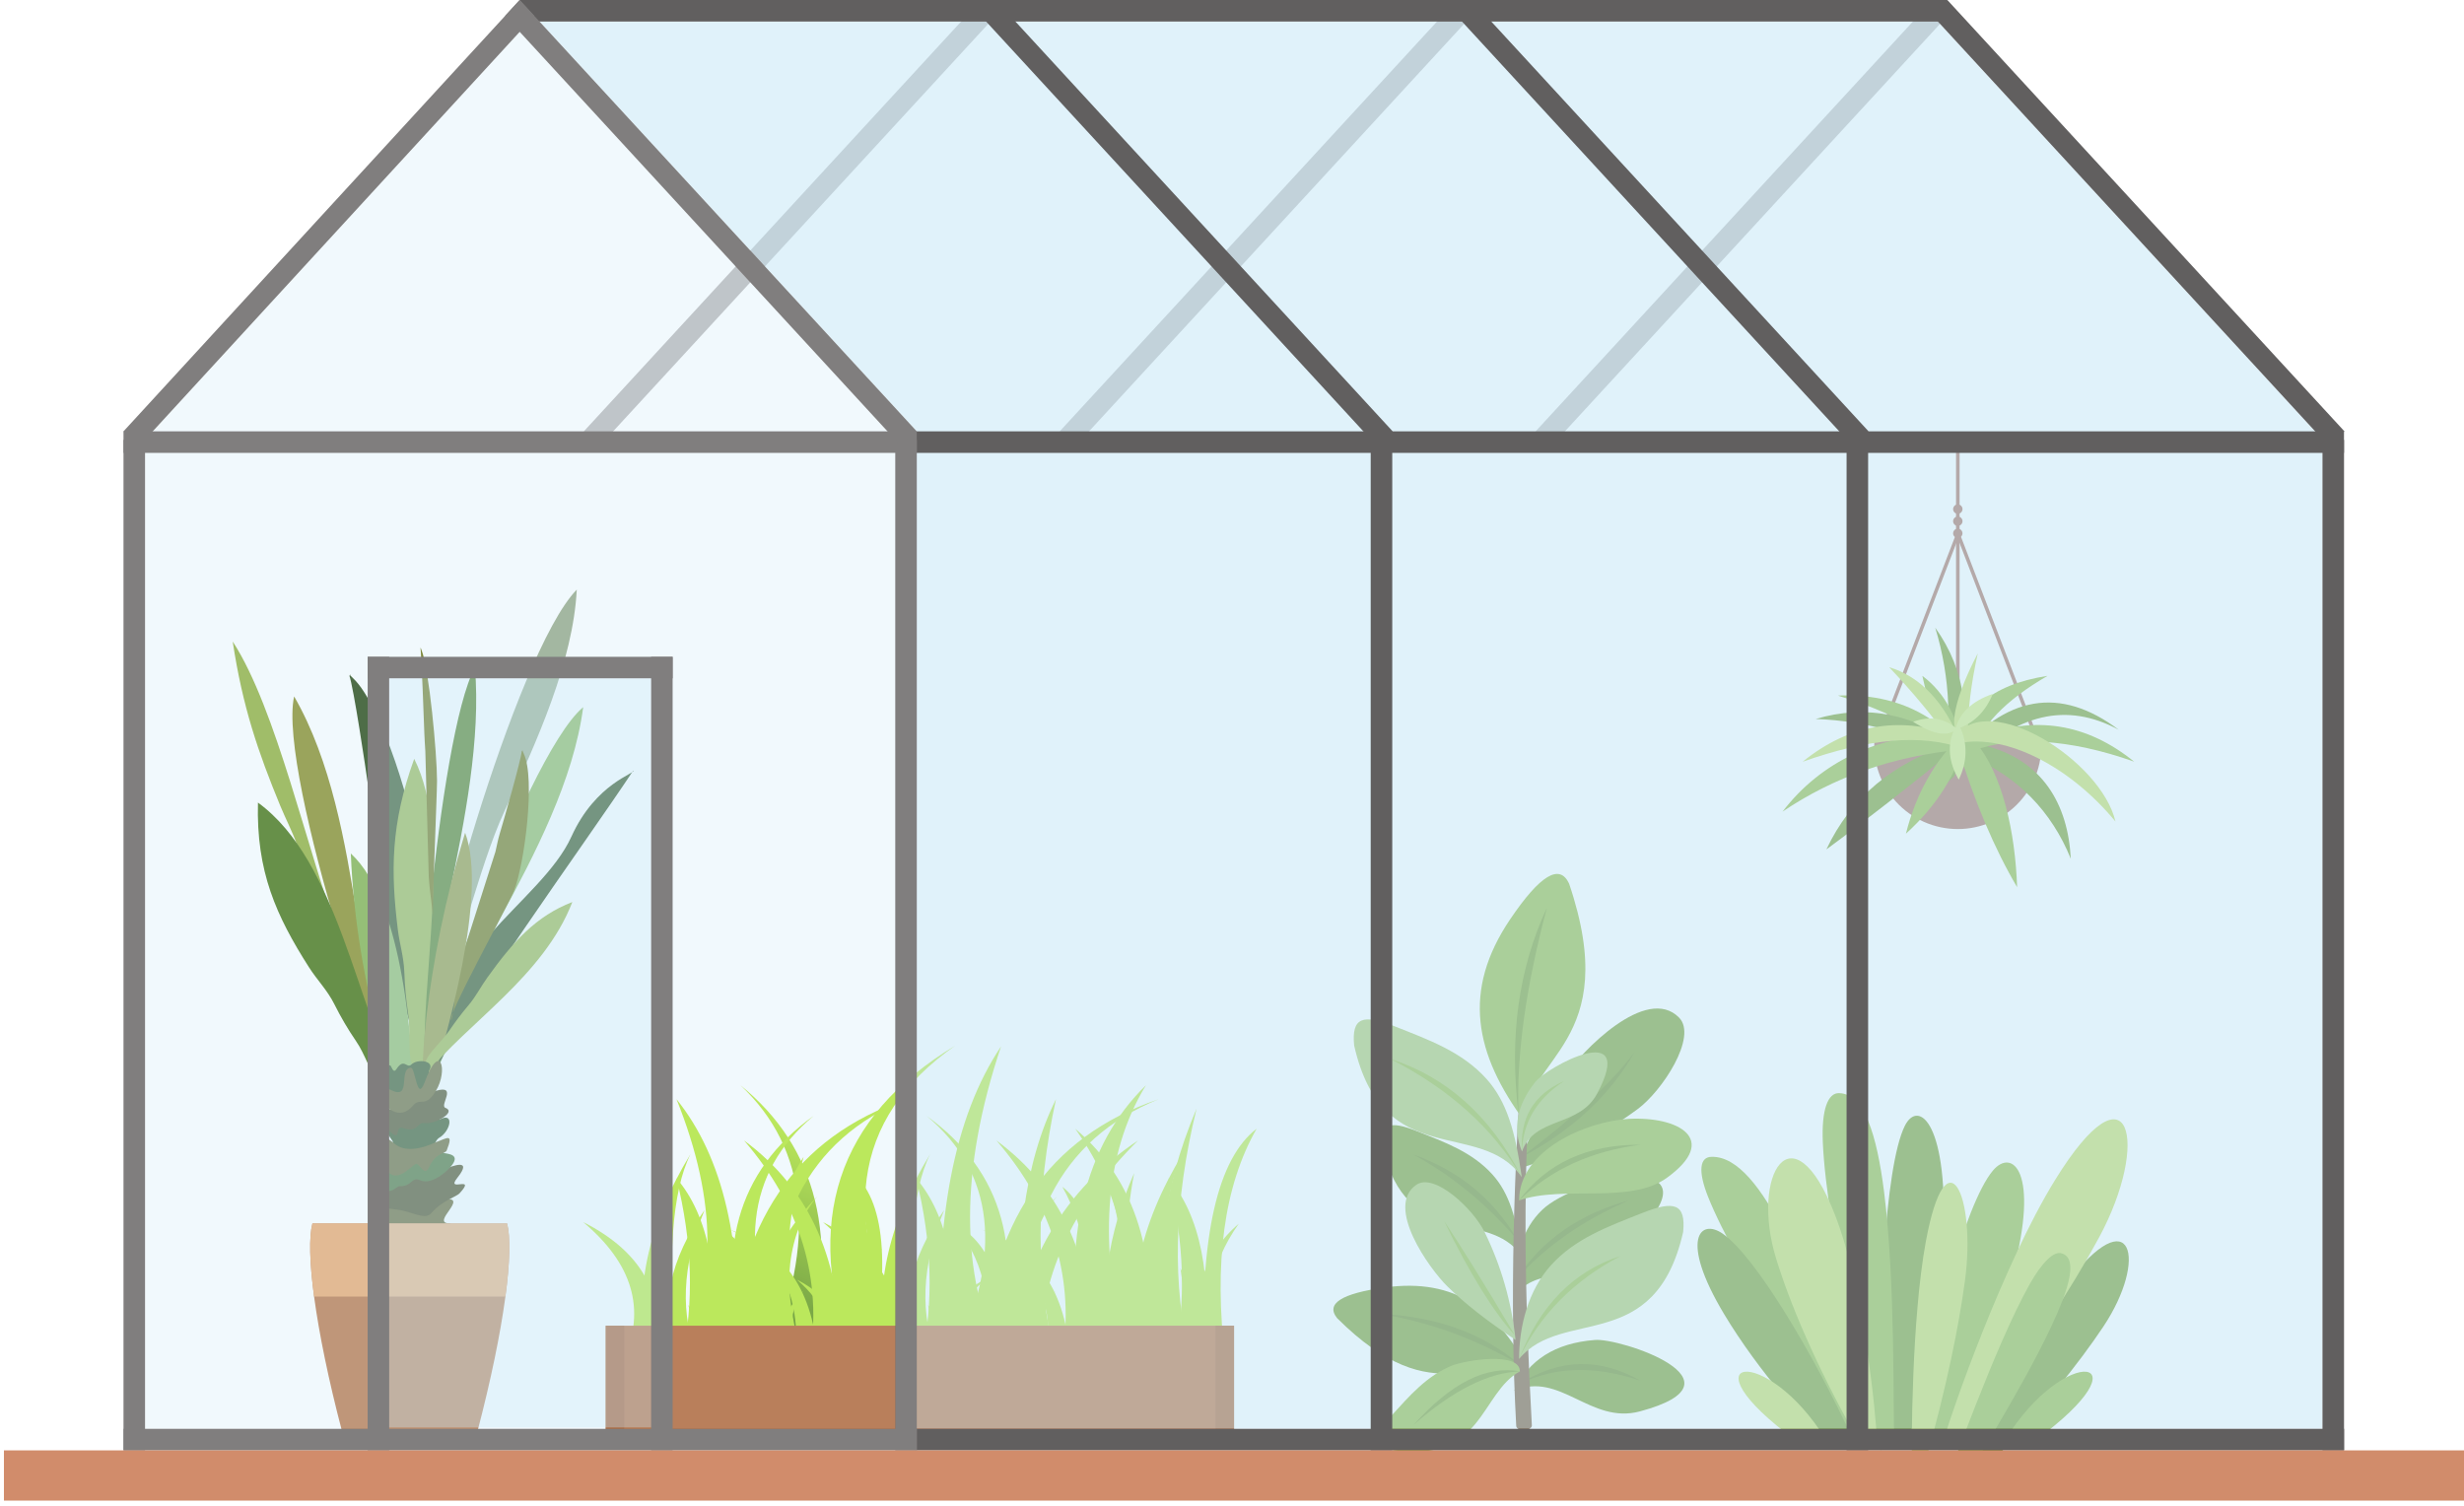 <?xml version="1.0" encoding="UTF-8"?> <svg xmlns="http://www.w3.org/2000/svg" width="432" height="264" viewBox="0 0 432 264" fill="none"> <path d="M272.034 78.158L269.233 75.624L338.854 0L341.418 2.792L272.034 78.158Z" fill="#BDBABA"></path> <path d="M188.597 78.158L185.796 75.624L255.417 0L257.981 2.792L188.597 78.158Z" fill="#BDBABA"></path> <path d="M105.163 78.158L102.363 75.624L171.984 0L174.548 2.792L105.163 78.158Z" fill="#BDBABA"></path> <path fill-rule="evenodd" clip-rule="evenodd" d="M342.941 129.339C342.947 129.418 342.982 129.491 343.04 129.545C343.098 129.598 343.174 129.628 343.252 129.628C343.331 129.628 343.407 129.598 343.464 129.545C343.522 129.491 343.558 129.418 343.564 129.339V77.932C343.567 77.889 343.561 77.846 343.547 77.805C343.533 77.765 343.511 77.727 343.481 77.696C343.452 77.664 343.417 77.639 343.377 77.622C343.338 77.605 343.295 77.596 343.252 77.596C343.209 77.596 343.167 77.605 343.127 77.622C343.088 77.639 343.052 77.664 343.023 77.696C342.994 77.727 342.972 77.765 342.957 77.805C342.943 77.846 342.938 77.889 342.941 77.932V129.339Z" fill="#9F604E"></path> <path fill-rule="evenodd" clip-rule="evenodd" d="M343.57 93.493C343.538 93.421 343.479 93.364 343.405 93.334C343.332 93.304 343.25 93.303 343.176 93.331C343.102 93.36 343.042 93.415 343.008 93.487C342.973 93.558 342.968 93.64 342.992 93.715L356.716 129.451C356.728 129.492 356.749 129.53 356.776 129.562C356.804 129.595 356.838 129.621 356.876 129.64C356.915 129.659 356.956 129.67 356.999 129.672C357.042 129.674 357.084 129.667 357.124 129.652C357.164 129.637 357.2 129.614 357.231 129.584C357.261 129.554 357.285 129.518 357.301 129.478C357.317 129.439 357.325 129.396 357.324 129.354C357.323 129.311 357.313 129.269 357.295 129.23L343.57 93.493Z" fill="#9F604E"></path> <path fill-rule="evenodd" clip-rule="evenodd" d="M343.571 93.715C343.595 93.64 343.59 93.558 343.556 93.487C343.521 93.415 343.461 93.36 343.387 93.331C343.313 93.303 343.231 93.304 343.158 93.334C343.084 93.364 343.025 93.421 342.993 93.493L329.27 129.23C329.256 129.268 329.249 129.309 329.25 129.349C329.251 129.39 329.26 129.43 329.277 129.467C329.293 129.504 329.317 129.537 329.346 129.565C329.376 129.593 329.41 129.615 329.448 129.629C329.486 129.643 329.527 129.65 329.567 129.649C329.608 129.648 329.648 129.639 329.685 129.622C329.722 129.606 329.755 129.582 329.783 129.553C329.811 129.523 329.832 129.489 329.847 129.451L343.571 93.715Z" fill="#9F604E"></path> <path fill-rule="evenodd" clip-rule="evenodd" d="M357.838 129.34H328.665C328.476 131.37 328.712 133.417 329.359 135.35C330.006 137.284 331.049 139.061 332.422 140.568C333.795 142.075 335.467 143.279 337.332 144.103C339.197 144.926 341.213 145.352 343.252 145.352C345.29 145.352 347.307 144.926 349.171 144.103C351.036 143.279 352.709 142.075 354.081 140.568C355.454 139.061 356.498 137.284 357.145 135.35C357.792 133.417 358.028 131.37 357.838 129.34Z" fill="#9F604E"></path> <path fill-rule="evenodd" clip-rule="evenodd" d="M346.052 136.749L346.753 134.808C341.073 125.807 332.898 121.521 322.226 121.951C333.957 125.577 341.899 130.509 346.052 136.749Z" fill="#89B22E"></path> <path fill-rule="evenodd" clip-rule="evenodd" d="M342.651 136.094C340.766 137.794 340.006 138.329 340.374 137.699C342.333 128.017 341.972 118.8 339.292 110.049C344.683 117.594 345.803 126.276 342.651 136.094Z" fill="#6B9118"></path> <path fill-rule="evenodd" clip-rule="evenodd" d="M344.063 131.321C345.059 133.656 345.32 134.547 344.843 133.995C336.318 129.006 327.483 126.36 318.337 126.057C327.221 123.404 335.796 125.159 344.063 131.321Z" fill="#6B9118"></path> <path fill-rule="evenodd" clip-rule="evenodd" d="M345.442 132.695C346.65 131.619 347.66 130.635 347.66 130.635C358.068 133.129 362.573 140.973 363.063 150.56C359.726 142.307 353.673 136.009 345.442 132.695Z" fill="#6B9118"></path> <path fill-rule="evenodd" clip-rule="evenodd" d="M344.683 134.239L342.619 132.888C351.577 121.868 361.193 120.22 371.467 127.945C362.337 123.008 353.409 125.106 344.683 134.239Z" fill="#6B9118"></path> <path fill-rule="evenodd" clip-rule="evenodd" d="M343.247 130.999C345.051 130.33 345.916 129.419 346.34 130.051C351.115 135.744 353.319 145.947 353.651 155.543C349.661 148.766 346.193 140.585 343.247 130.999Z" fill="#89B22E"></path> <path fill-rule="evenodd" clip-rule="evenodd" d="M345.635 132.403H343.247C343.694 124.7 348.94 120.064 358.985 118.494C351.616 122.747 347.166 127.383 345.635 132.403Z" fill="#89B22E"></path> <path fill-rule="evenodd" clip-rule="evenodd" d="M343.093 132.403H344.399C343.445 126.071 340.991 121.435 337.036 118.494C338.273 124.414 340.292 129.051 343.093 132.403Z" fill="#89B22E"></path> <path fill-rule="evenodd" clip-rule="evenodd" d="M343.829 130.325C341.92 129.419 341.237 129.219 341.781 129.726C339.024 125.778 335.503 121.527 331.217 116.975C336.696 118.624 340.9 123.074 343.829 130.325Z" fill="#BFD856"></path> <path fill-rule="evenodd" clip-rule="evenodd" d="M343.248 130.934L342.477 130.33C331.903 133.649 324.482 139.845 320.213 148.917C326.742 144.126 334.421 138.132 343.248 130.934Z" fill="#6B9118"></path> <path fill-rule="evenodd" clip-rule="evenodd" d="M341.728 128.76C344.312 130.31 344.36 131.656 343.519 131.458C331.849 132.604 321.516 136.219 312.518 142.303C319.203 133.561 329.489 128.6 341.728 128.76Z" fill="#89B22E"></path> <path fill-rule="evenodd" clip-rule="evenodd" d="M344.716 129.384L343.86 128.871C339.144 133.43 335.91 139.193 334.158 146.161C339.584 141.234 343.103 135.642 344.716 129.384Z" fill="#89B22E"></path> <path fill-rule="evenodd" clip-rule="evenodd" d="M345.021 129.831C339.555 129.106 344.864 118.176 346.756 114.543C345.638 119.607 344.912 124.661 345.021 129.831Z" fill="#BFD856"></path> <path fill-rule="evenodd" clip-rule="evenodd" d="M345.91 131.603C346.161 130.78 346.468 129.975 346.828 129.193C356.76 125.369 365.875 126.818 374.173 133.54C362.606 129.435 352.97 129.079 345.91 131.603Z" fill="#89B22E"></path> <path fill-rule="evenodd" clip-rule="evenodd" d="M343.412 130.311C343.876 129.454 342.504 129.562 342.901 129.026C348.778 120.994 368.403 133.347 370.894 144.038C363.044 134.503 351.77 128.581 343.412 130.311Z" fill="#BFD856"></path> <path fill-rule="evenodd" clip-rule="evenodd" d="M343.983 131.185C343.584 129.869 343.385 129.21 343.386 129.209C333.454 125.385 324.339 126.834 316.042 133.556C327.607 129.453 336.921 128.663 343.983 131.185Z" fill="#BFD856"></path> <path fill-rule="evenodd" clip-rule="evenodd" d="M343.665 127.526C342.93 127.491 342.746 127.616 342.746 127.616C341.277 130.676 341.701 133.7 343.415 136.692C344.961 133.493 344.957 130.341 343.665 127.526Z" fill="#D0E872"></path> <path fill-rule="evenodd" clip-rule="evenodd" d="M349.385 121.654C348.05 124.901 345.865 126.973 342.828 127.868C343.542 124.998 345.727 122.926 349.385 121.654Z" fill="#D0E872"></path> <path fill-rule="evenodd" clip-rule="evenodd" d="M335.417 126.556C338.976 128.818 341.53 129.228 343.079 127.787C340.885 125.88 338.331 125.47 335.417 126.556Z" fill="#D0E872"></path> <path fill-rule="evenodd" clip-rule="evenodd" d="M343.25 94.327C343.413 94.327 343.572 94.279 343.707 94.189C343.843 94.098 343.948 93.97 344.01 93.819C344.073 93.669 344.089 93.504 344.057 93.344C344.025 93.184 343.947 93.038 343.832 92.923C343.717 92.808 343.57 92.729 343.411 92.698C343.251 92.666 343.086 92.682 342.935 92.744C342.785 92.807 342.657 92.912 342.566 93.047C342.476 93.183 342.427 93.342 342.427 93.504C342.428 93.722 342.515 93.931 342.669 94.086C342.823 94.24 343.032 94.327 343.25 94.327Z" fill="#9F604E"></path> <path fill-rule="evenodd" clip-rule="evenodd" d="M343.25 92.204C343.413 92.204 343.573 92.156 343.709 92.066C343.845 91.975 343.951 91.847 344.014 91.696C344.076 91.545 344.093 91.379 344.061 91.219C344.029 91.059 343.951 90.912 343.835 90.796C343.72 90.681 343.573 90.602 343.412 90.57C343.252 90.539 343.086 90.555 342.936 90.618C342.785 90.68 342.656 90.786 342.566 90.922C342.475 91.058 342.427 91.218 342.427 91.381C342.428 91.599 342.515 91.808 342.669 91.963C342.823 92.117 343.032 92.204 343.25 92.204Z" fill="#9F604E"></path> <path fill-rule="evenodd" clip-rule="evenodd" d="M343.25 90.081C343.413 90.081 343.573 90.033 343.709 89.943C343.845 89.853 343.951 89.724 344.013 89.573C344.076 89.422 344.093 89.257 344.061 89.097C344.029 88.936 343.951 88.789 343.836 88.674C343.721 88.558 343.574 88.48 343.414 88.448C343.254 88.416 343.088 88.432 342.937 88.494C342.786 88.557 342.657 88.662 342.567 88.798C342.476 88.934 342.427 89.093 342.427 89.256C342.427 89.475 342.514 89.684 342.668 89.839C342.823 89.993 343.032 90.081 343.25 90.081Z" fill="#9F604E"></path> <path fill-rule="evenodd" clip-rule="evenodd" d="M134.516 238.338C143.294 217.475 141.728 201.452 129.816 190.27C143.33 201.205 147.244 217.228 141.555 238.338H134.516Z" fill="url(#paint0_linear_131_1652)"></path> <path fill-rule="evenodd" clip-rule="evenodd" d="M176.939 238.339H182.33C182.098 224.329 187.831 211.534 199.529 199.953C186.625 208.522 179.096 221.317 176.939 238.339Z" fill="url(#paint1_linear_131_1652)"></path> <path fill-rule="evenodd" clip-rule="evenodd" d="M172.138 238.339H179.89C178.043 215.024 185.794 199.817 203.142 192.715C183.702 199.327 173.367 214.535 172.138 238.339Z" fill="url(#paint2_linear_131_1652)"></path> <path fill-rule="evenodd" clip-rule="evenodd" d="M197.063 238.337H193.313C197.525 224.379 197.416 213.279 192.986 205.039C199.159 209.376 200.519 220.475 197.063 238.337Z" fill="url(#paint3_linear_131_1652)"></path> <path fill-rule="evenodd" clip-rule="evenodd" d="M189.423 238.338H197.633C192.454 218.355 193.547 202.333 200.913 190.27C190.095 200.829 186.266 216.852 189.423 238.338Z" fill="url(#paint4_linear_131_1652)"></path> <path fill-rule="evenodd" clip-rule="evenodd" d="M199.851 238.338H204.773C203.222 220.78 204.079 208.77 207.345 202.309C199.734 214.785 197.236 226.795 199.851 238.338Z" fill="url(#paint5_linear_131_1652)"></path> <path fill-rule="evenodd" clip-rule="evenodd" d="M179.162 238.338H185.142C181.543 224.455 181.543 209.245 185.142 192.709C179.592 203.843 177.599 219.053 179.162 238.338Z" fill="url(#paint6_linear_131_1652)"></path> <path fill-rule="evenodd" clip-rule="evenodd" d="M191.574 238.339H186.184C188.501 224.329 184.673 211.534 174.698 199.953C186.33 208.522 191.956 221.317 191.574 238.339Z" fill="url(#paint7_linear_131_1652)"></path> <path fill-rule="evenodd" clip-rule="evenodd" d="M187.605 238.34H183.739C184.659 226.708 180.791 219.12 172.138 215.578C181.837 218.877 186.993 226.464 187.605 238.34Z" fill="url(#paint8_linear_131_1652)"></path> <path fill-rule="evenodd" clip-rule="evenodd" d="M211.061 238.339H214.812C212.773 221.375 214.61 207.891 220.321 197.887C213.473 203.155 210.387 216.639 211.061 238.339Z" fill="url(#paint9_linear_131_1652)"></path> <path fill-rule="evenodd" clip-rule="evenodd" d="M205.805 238.337H211.195C212.554 223.644 210.444 213.059 204.866 206.58C207.664 217.791 207.977 228.377 205.805 238.337Z" fill="url(#paint10_linear_131_1652)"></path> <path fill-rule="evenodd" clip-rule="evenodd" d="M208.735 238.338H204.166C201.871 223.278 203.746 208.62 209.789 194.365C205.789 210.758 205.438 225.415 208.735 238.338Z" fill="url(#paint11_linear_131_1652)"></path> <path fill-rule="evenodd" clip-rule="evenodd" d="M201.012 238.339H195.622C199.54 223.576 197.169 210.092 188.509 197.887C199.161 206.918 203.329 220.402 201.012 238.339Z" fill="url(#paint12_linear_131_1652)"></path> <path fill-rule="evenodd" clip-rule="evenodd" d="M194.162 238.338H197.425C196.768 224.796 197.243 213.907 198.85 205.67C194.21 216.229 192.647 227.119 194.162 238.338Z" fill="url(#paint13_linear_131_1652)"></path> <path fill-rule="evenodd" clip-rule="evenodd" d="M201.164 238.337H202.419C202.168 233.133 202.351 228.949 202.97 225.785C201.203 229.717 200.577 234.066 201.164 238.337Z" fill="url(#paint14_linear_131_1652)"></path> <path fill-rule="evenodd" clip-rule="evenodd" d="M191.209 238.339H188.087C190.358 229.768 188.982 221.939 183.958 214.854C190.139 220.097 192.556 227.925 191.209 238.339Z" fill="url(#paint15_linear_131_1652)"></path> <path fill-rule="evenodd" clip-rule="evenodd" d="M207.247 238.338H208.861C209.269 230.942 208.637 225.613 206.966 222.35C207.804 227.994 207.897 233.324 207.247 238.338Z" fill="url(#paint16_linear_131_1652)"></path> <path fill-rule="evenodd" clip-rule="evenodd" d="M199.161 238.337H200.683C200.202 229.209 200.468 222.965 201.48 219.604C199.125 226.092 198.351 232.336 199.161 238.337Z" fill="url(#paint17_linear_131_1652)"></path> <path fill-rule="evenodd" clip-rule="evenodd" d="M193.177 238.338H190.37C191.896 225.647 190.523 215.558 186.251 208.072C191.374 212.015 193.682 222.104 193.177 238.338Z" fill="url(#paint18_linear_131_1652)"></path> <path fill-rule="evenodd" clip-rule="evenodd" d="M181.345 238.338H183.71C182.458 232.925 182.935 228.912 185.141 226.299C181.471 230.112 180.205 234.125 181.345 238.338Z" fill="url(#paint19_linear_131_1652)"></path> <path fill-rule="evenodd" clip-rule="evenodd" d="M209.827 238.337H212.997C210.697 229.657 212.09 221.73 217.179 214.555C210.916 219.865 208.466 227.793 209.827 238.337Z" fill="url(#paint20_linear_131_1652)"></path> <path fill-rule="evenodd" clip-rule="evenodd" d="M194.983 238.337H196.127C195.521 233.944 195.751 230.686 196.817 228.564C195.046 231.665 194.434 234.922 194.983 238.337Z" fill="url(#paint21_linear_131_1652)"></path> <path fill-rule="evenodd" clip-rule="evenodd" d="M186.612 238.337H184.537C186.046 236.108 185.133 234.072 181.797 232.23C185.902 233.593 187.507 235.629 186.612 238.337Z" fill="url(#paint22_linear_131_1652)"></path> <path fill-rule="evenodd" clip-rule="evenodd" d="M160.244 238.338C146.776 214.462 149.18 196.129 167.454 183.34C146.725 195.852 140.726 214.185 149.456 238.338H160.244Z" fill="url(#paint23_linear_131_1652)"></path> <path fill-rule="evenodd" clip-rule="evenodd" d="M167.148 238.339C175.926 219.807 174.36 205.574 162.448 195.641C175.964 205.354 179.877 219.587 174.187 238.339H167.148Z" fill="url(#paint24_linear_131_1652)"></path> <path fill-rule="evenodd" clip-rule="evenodd" d="M127.885 238.339H135.637C133.789 215.024 141.541 199.817 158.893 192.715C139.45 199.327 129.114 214.535 127.885 238.339Z" fill="url(#paint25_linear_131_1652)"></path> <path fill-rule="evenodd" clip-rule="evenodd" d="M152.821 238.337H149.07C153.281 224.379 153.172 213.279 148.743 205.039C154.911 209.376 156.27 220.475 152.821 238.337Z" fill="url(#paint26_linear_131_1652)"></path> <path fill-rule="evenodd" clip-rule="evenodd" d="M155.603 238.338H160.524C158.972 220.78 159.829 208.77 163.096 202.309C155.485 214.785 152.987 226.795 155.603 238.338Z" fill="url(#paint27_linear_131_1652)"></path> <path fill-rule="evenodd" clip-rule="evenodd" d="M175.507 238.338H164.961C163.763 214.036 167.278 195.744 175.507 183.463C168.267 205.095 168.267 223.387 175.507 238.338Z" fill="url(#paint28_linear_131_1652)"></path> <path fill-rule="evenodd" clip-rule="evenodd" d="M176.318 238.338H181.943C178.962 225.474 180.094 215.936 185.341 209.725C176.617 218.8 173.609 228.338 176.318 238.338Z" fill="url(#paint29_linear_131_1652)"></path> <path fill-rule="evenodd" clip-rule="evenodd" d="M134.916 238.338H140.886C137.287 227.536 137.287 215.701 140.886 202.834C135.343 211.498 133.352 223.333 134.916 238.338Z" fill="url(#paint30_linear_131_1652)"></path> <path fill-rule="evenodd" clip-rule="evenodd" d="M147.327 238.339H141.937C144.254 224.329 140.426 211.534 130.451 199.953C142.08 208.522 147.705 221.317 147.327 238.339Z" fill="url(#paint31_linear_131_1652)"></path> <path fill-rule="evenodd" clip-rule="evenodd" d="M143.353 238.34H139.496C140.416 226.708 136.549 219.12 127.895 215.578C137.588 218.877 142.741 226.464 143.353 238.34Z" fill="url(#paint32_linear_131_1652)"></path> <path fill-rule="evenodd" clip-rule="evenodd" d="M175.975 238.338H172.225C174.264 228.24 172.427 220.214 166.716 214.26C173.563 217.397 176.65 225.423 175.975 238.338Z" fill="url(#paint33_linear_131_1652)"></path> <path fill-rule="evenodd" clip-rule="evenodd" d="M161.556 238.337H166.946C168.305 223.644 166.196 213.059 160.617 206.58C163.415 217.791 163.728 228.377 161.556 238.337Z" fill="url(#paint34_linear_131_1652)"></path> <path fill-rule="evenodd" clip-rule="evenodd" d="M164.479 238.338H159.908C157.614 229.375 159.489 220.651 165.534 212.164C161.534 221.92 161.182 230.645 164.479 238.338Z" fill="url(#paint35_linear_131_1652)"></path> <path fill-rule="evenodd" clip-rule="evenodd" d="M156.763 238.338H151.373C155.291 229.549 152.92 221.523 144.26 214.26C154.912 219.636 159.08 227.662 156.763 238.338Z" fill="url(#paint36_linear_131_1652)"></path> <path fill-rule="evenodd" clip-rule="evenodd" d="M149.913 238.337H153.176C152.519 230.275 152.994 223.794 154.601 218.893C149.961 225.178 148.398 231.659 149.913 238.337Z" fill="url(#paint37_linear_131_1652)"></path> <path fill-rule="evenodd" clip-rule="evenodd" d="M156.913 238.337H158.168C157.917 235.24 158.1 232.75 158.719 230.865C156.934 233.281 156.332 235.772 156.913 238.337Z" fill="url(#paint38_linear_131_1652)"></path> <path fill-rule="evenodd" clip-rule="evenodd" d="M146.96 238.338H143.838C146.11 233.236 144.734 228.576 139.709 224.359C145.889 227.48 148.305 232.14 146.96 238.338Z" fill="url(#paint39_linear_131_1652)"></path> <path fill-rule="evenodd" clip-rule="evenodd" d="M162.996 238.338H164.61C165.018 233.93 164.386 230.757 162.713 228.82C163.551 232.176 163.645 235.349 162.996 238.338Z" fill="url(#paint40_linear_131_1652)"></path> <path fill-rule="evenodd" clip-rule="evenodd" d="M154.91 238.338H156.432C155.951 232.905 156.217 229.189 157.229 227.189C154.874 231.05 154.1 234.766 154.91 238.338Z" fill="url(#paint41_linear_131_1652)"></path> <path fill-rule="evenodd" clip-rule="evenodd" d="M171.187 238.338H173.552C172.3 232.925 172.777 228.912 174.983 226.299C171.316 230.112 170.051 234.125 171.187 238.338Z" fill="url(#paint42_linear_131_1652)"></path> <path fill-rule="evenodd" clip-rule="evenodd" d="M148.924 238.338H146.117C147.643 230.783 146.27 224.778 141.998 220.322C147.121 222.669 149.429 228.675 148.924 238.338Z" fill="url(#paint43_linear_131_1652)"></path> <path fill-rule="evenodd" clip-rule="evenodd" d="M137.095 238.338H139.461C138.208 232.925 138.685 228.912 140.891 226.299C137.215 230.112 135.949 234.125 137.095 238.338Z" fill="url(#paint44_linear_131_1652)"></path> <path fill-rule="evenodd" clip-rule="evenodd" d="M165.574 238.338H168.744C166.442 233.171 167.836 228.452 172.926 224.182C166.663 227.343 164.213 232.062 165.574 238.338Z" fill="url(#paint45_linear_131_1652)"></path> <path fill-rule="evenodd" clip-rule="evenodd" d="M148.718 238.338H149.862C149.25 235.723 149.48 233.784 150.553 232.521C148.781 234.365 148.17 236.304 148.718 238.338Z" fill="url(#paint46_linear_131_1652)"></path> <path fill-rule="evenodd" clip-rule="evenodd" d="M142.365 238.337H140.286C141.795 236.108 140.882 234.072 137.546 232.23C141.651 233.593 143.257 235.629 142.365 238.337Z" fill="url(#paint47_linear_131_1652)"></path> <path fill-rule="evenodd" clip-rule="evenodd" d="M177.814 238.339H175.961C176.974 235.033 176.061 232.409 173.225 230.469C176.62 231.494 178.15 234.117 177.814 238.339Z" fill="url(#paint48_linear_131_1652)"></path> <path fill-rule="evenodd" clip-rule="evenodd" d="M137.945 238.339C129.166 219.807 130.733 205.574 142.644 195.641C129.13 205.354 125.217 219.587 130.905 238.339H137.945Z" fill="url(#paint49_linear_131_1652)"></path> <path fill-rule="evenodd" clip-rule="evenodd" d="M113.588 238.338H118.51C116.957 220.78 117.814 208.77 121.081 202.309C113.469 214.785 110.971 226.795 113.588 238.338Z" fill="url(#paint50_linear_131_1652)"></path> <path fill-rule="evenodd" clip-rule="evenodd" d="M118.602 238.338H129.149C130.346 218.135 126.831 202.926 118.602 192.709C125.841 210.697 125.841 225.907 118.602 238.338Z" fill="url(#paint51_linear_131_1652)"></path> <path fill-rule="evenodd" clip-rule="evenodd" d="M134.306 238.338H139.931C136.95 225.474 138.082 215.936 143.328 209.725C134.599 218.8 131.591 228.338 134.306 238.338Z" fill="url(#paint52_linear_131_1652)"></path> <path fill-rule="evenodd" clip-rule="evenodd" d="M133.964 238.338H130.214C132.252 228.24 130.416 220.214 124.704 214.26C131.552 217.397 134.639 225.423 133.964 238.338Z" fill="url(#paint53_linear_131_1652)"></path> <path fill-rule="evenodd" clip-rule="evenodd" d="M119.54 238.337H124.93C126.29 223.644 124.18 213.059 118.602 206.58C121.399 217.791 121.712 228.377 119.54 238.337Z" fill="url(#paint54_linear_131_1652)"></path> <path fill-rule="evenodd" clip-rule="evenodd" d="M122.468 238.338H117.897C115.602 229.375 117.477 220.651 123.522 212.164C119.522 221.92 119.171 230.645 122.468 238.338Z" fill="url(#paint55_linear_131_1652)"></path> <path fill-rule="evenodd" clip-rule="evenodd" d="M114.748 238.338H109.358C113.276 229.549 110.905 221.523 102.245 214.26C112.897 219.636 117.064 227.662 114.748 238.338Z" fill="url(#paint56_linear_131_1652)"></path> <path fill-rule="evenodd" clip-rule="evenodd" d="M114.901 238.337H116.155C115.904 235.24 116.088 232.75 116.706 230.865C114.92 233.281 114.318 235.772 114.901 238.337Z" fill="url(#paint57_linear_131_1652)"></path> <path fill-rule="evenodd" clip-rule="evenodd" d="M120.979 238.338H122.595C123.002 233.93 122.37 230.757 120.698 228.82C121.535 232.176 121.629 235.349 120.979 238.338Z" fill="url(#paint58_linear_131_1652)"></path> <path fill-rule="evenodd" clip-rule="evenodd" d="M112.893 238.338H114.416C113.935 232.905 114.2 229.188 115.213 227.188C112.859 231.051 112.085 234.767 112.893 238.338Z" fill="url(#paint59_linear_131_1652)"></path> <path fill-rule="evenodd" clip-rule="evenodd" d="M129.175 238.338H131.541C130.288 232.925 130.765 228.912 132.972 226.299C129.301 230.112 128.036 234.125 129.175 238.338Z" fill="url(#paint60_linear_131_1652)"></path> <path fill-rule="evenodd" clip-rule="evenodd" d="M123.563 238.338H126.733C124.431 233.171 125.825 228.452 130.914 224.182C124.652 227.343 122.201 232.062 123.563 238.338Z" fill="url(#paint61_linear_131_1652)"></path> <path fill-rule="evenodd" clip-rule="evenodd" d="M108.714 238.338H109.858C109.246 235.723 109.476 233.784 110.549 232.521C108.777 234.365 108.166 236.304 108.714 238.338Z" fill="url(#paint62_linear_131_1652)"></path> <path fill-rule="evenodd" clip-rule="evenodd" d="M135.798 238.339H133.935C134.949 235.033 134.037 232.409 131.199 230.469C134.6 231.494 136.133 234.117 135.798 238.339Z" fill="url(#paint63_linear_131_1652)"></path> <path d="M216.36 232.428H106.204V251.946H216.36V232.428Z" fill="#B65F2A"></path> <path d="M109.442 232.428H106.204V251.946H109.442V232.428Z" fill="#A5521F"></path> <path d="M216.358 232.428H213.12V251.946H216.358V232.428Z" fill="#A5521F"></path> <path fill-rule="evenodd" clip-rule="evenodd" d="M101.123 103.371C100.493 115.86 94.195 129.899 88.451 142.21C83.766 152.264 80.04 169.931 77.162 172.882C73.371 176.019 90.218 114.589 101.123 103.371Z" fill="#99A886"></path> <path fill-rule="evenodd" clip-rule="evenodd" d="M102.248 123.979C100.56 136.809 93.749 149.831 87.587 161.198C82.553 170.482 77.67 187.921 74.876 190.277C71.257 192.588 91.642 132.925 102.248 123.979Z" fill="#86B34F"></path> <path fill-rule="evenodd" clip-rule="evenodd" d="M76.045 187.387C76.157 189.18 75.775 187.679 76.201 188.237C80.425 178.119 102.17 148.461 111.022 135.102C111.601 135.564 104.473 137.217 100.196 146.652C94.857 158.427 75.294 167.324 76.045 187.387Z" fill="#294710"></path> <path fill-rule="evenodd" clip-rule="evenodd" d="M60.636 168.053L57.621 162.558C56.622 160.291 55.736 157.154 54.724 154.82C53.839 152.774 52.888 150.337 52.082 148.116C51.149 145.545 50.137 143.69 49.143 141.289C45.272 131.902 42.532 123.959 40.798 112.471C48.521 124.334 53.837 149.251 59.549 164.284L60.636 168.053Z" fill="#95B03D"></path> <path fill-rule="evenodd" clip-rule="evenodd" d="M73.104 149.148C72.779 142.903 66.924 123.637 61.938 118.944C60.63 117.714 61.938 118.546 61.242 118.432C61.976 120.386 64.123 134.754 64.548 137.845C64.731 139.103 65.076 140.488 65.35 141.862L68.746 170.042C69.633 174.117 71.501 176.967 72.197 181.01C70.79 181.12 73.269 152.314 73.104 149.148Z" fill="#294710"></path> <path fill-rule="evenodd" clip-rule="evenodd" d="M51.567 122.098C58.041 133.301 60.566 147.781 62.597 160.549C64.25 170.98 71.003 187.785 70.217 191.357C68.748 195.402 48.596 135.656 51.567 122.098Z" fill="#8C8F2B"></path> <path fill-rule="evenodd" clip-rule="evenodd" d="M71.608 195.033L66.42 190.047C64.879 187.9 63.963 184.748 62.42 182.531C61.009 180.468 59.741 178.309 58.626 176.072C57.368 173.561 55.634 171.879 54.167 169.579C48.437 160.596 44.901 152.798 45.228 140.713C59.384 151.044 62.471 176.691 70.457 191.255L71.608 195.033Z" fill="#497513"></path> <path fill-rule="evenodd" clip-rule="evenodd" d="M72.855 196.017C70.03 195.099 62.444 173.59 61.507 149.635C70.86 158.26 72.355 183.618 72.855 196.017Z" fill="#86B34F"></path> <path fill-rule="evenodd" clip-rule="evenodd" d="M90.137 156.136C91.929 151.578 93.922 136.532 91.823 132.13C91.272 130.976 91.951 131.845 91.485 131.619C91.382 133.175 88.284 143.941 87.591 146.25C87.308 147.19 87.118 148.259 86.87 149.302L80.197 170.24C79.522 173.362 79.959 175.787 79.147 178.834C78.089 178.632 89.23 158.447 90.137 156.136Z" fill="#676A01"></path> <path fill-rule="evenodd" clip-rule="evenodd" d="M83.263 117.025C84.33 129.481 81.469 143.974 78.804 156.697C76.626 167.094 76.076 184.963 74.347 188.153C71.97 191.611 76.708 129.136 83.263 117.025Z" fill="#497513"></path> <path fill-rule="evenodd" clip-rule="evenodd" d="M74.164 192.056L72.012 185.881C71.59 183.413 71.946 180.157 71.546 177.616C71.188 175.234 70.968 172.832 70.886 170.424C70.787 167.686 70.073 165.605 69.753 163.013C68.504 152.879 68.468 144.476 72.622 133.045C79.555 146.77 73.479 172.066 74.554 188.144L74.164 192.056Z" fill="#95B03D"></path> <path fill-rule="evenodd" clip-rule="evenodd" d="M74.753 193.33C73.001 191.677 74.464 169.098 81.548 146.004C85.55 156.789 78.415 181.372 74.753 193.33Z" fill="#8C8F2B"></path> <path fill-rule="evenodd" clip-rule="evenodd" d="M76.622 136.894C76.607 131.996 75.226 117.292 73.909 113.991C73.564 113.126 73.909 113.679 73.726 113.642C73.909 115.125 74.323 126.271 74.402 128.672C74.435 129.649 74.516 130.71 74.574 131.772L75.171 153.696C75.366 156.836 75.849 158.93 75.99 162.06C75.599 162.26 76.628 139.385 76.622 136.894Z" fill="#676A01"></path> <path fill-rule="evenodd" clip-rule="evenodd" d="M72.538 190.345L75.019 185.289C76.105 183.636 77.734 182.236 78.856 180.568C79.875 179.069 80.973 177.625 82.145 176.241C83.431 174.722 84.268 173.029 85.434 171.402C89.998 165.038 93.996 160.606 100.343 158.15C95.291 171.216 81.921 179.301 74.489 188.626L72.538 190.345Z" fill="#95B03D"></path> <path fill-rule="evenodd" clip-rule="evenodd" d="M75.124 191.372C77.93 190.729 74.698 188.536 75.264 187.636C76.314 185.965 73.216 185.559 72.103 186.646C71.317 187.416 70.843 185.379 69.506 187.442C68.522 188.962 68.535 183.878 67.525 189.409C66.957 192.516 68.379 194.066 68.97 191.936C69.251 190.922 72.685 192.246 73.69 191.453C73.925 191.267 74.805 191.445 75.124 191.372Z" fill="#294710"></path> <path fill-rule="evenodd" clip-rule="evenodd" d="M78.085 210.234C82.21 209.91 75.56 214.362 78.704 214.478C80.254 214.535 77.81 217.933 76.548 218.107C70.768 218.904 66.858 218.003 66.555 216.68C66.252 215.358 66.858 214.401 65.757 213.374C63.369 209.956 66.858 211.916 67.4 211.657C67.865 211.435 73.931 211.106 75.218 210.775C75.718 210.647 77.839 210.254 78.085 210.234Z" fill="#5B571B"></path> <path fill-rule="evenodd" clip-rule="evenodd" d="M78.438 204.769C78.805 204.69 83.119 202.809 80.19 206.488C78.01 209.225 83.632 205.884 80.605 209.182C79.931 209.917 77.687 210.349 75.567 212.742C74.697 213.726 73.064 212.916 70.991 212.34C69.613 211.956 67.808 211.972 66.745 211.605C63.551 210.503 65.474 206.095 66.884 207.529C68.824 209.495 69.922 207.294 70.758 207.294C71.34 207.294 69.404 208.508 72.521 206.099C76.401 203.1 77.296 206.172 77.768 204.782C77.81 204.648 78.405 204.769 78.438 204.769Z" fill="#413D0E"></path> <path fill-rule="evenodd" clip-rule="evenodd" d="M77.739 202.121C78.345 202.335 81.259 202.269 78.684 204.914C77.423 206.2 75.292 207.629 73.715 206.945C72.008 206.211 72.372 208.047 70.073 207.967C69.384 207.945 67.698 210.47 66.874 206.94C66.391 204.877 76.725 202.798 77.581 201.865L77.739 202.121Z" fill="#3D631E"></path> <path fill-rule="evenodd" clip-rule="evenodd" d="M77.103 196.264C79.727 194.898 78.998 198.35 76.967 199.504C75.878 200.123 75.2 204.694 74.028 202.165C73.661 201.392 72.948 203.249 72.08 202.442C70.043 200.545 69.852 205.475 68.836 200.064C68.836 200.046 65.968 196.218 68.326 196.885C70.684 197.552 69.622 198.354 72.82 195.976C72.835 195.965 76.809 195.028 76.939 195.952C76.968 196.067 77.024 196.174 77.103 196.264Z" fill="#294710"></path> <path fill-rule="evenodd" clip-rule="evenodd" d="M76.347 200.282C78.442 199.547 79.548 198.552 78.316 201.706C78.077 202.315 76.417 201.99 75.194 204.692C74.446 206.334 73.585 204.121 73.15 204.141C72.819 203.325 69.877 207.95 67.87 205.243C66.859 203.878 65.162 197.026 69.155 200.508C71.675 202.703 76.22 200.326 76.347 200.282Z" fill="#5B571B"></path> <path fill-rule="evenodd" clip-rule="evenodd" d="M76.433 191.245C80.309 190.121 77.002 193.816 78.085 194.226C80.106 194.979 76.264 197.133 74.396 196.896C73.077 196.729 73.27 198.676 70.723 197.772C68.85 197.106 70.875 201.262 67.386 197.326C65.426 195.122 66.651 193.005 68.254 194.404C69.019 195.069 72.93 191.963 74.541 192.016C74.927 192.037 75.99 191.372 76.433 191.245Z" fill="#413D0E"></path> <path fill-rule="evenodd" clip-rule="evenodd" d="M76.43 191.245C78.619 187.654 77.176 182.387 74.447 189.756C73.082 193.442 72.853 187.133 72.021 187.195C69.797 187.359 72.204 192.878 68.647 191.153C67.178 190.441 64.886 190.213 66.976 193.085C67.789 194.202 70.098 196.575 72.423 193.82C73.714 192.279 74.48 194.444 76.43 191.245Z" fill="#5B571B"></path> <path fill-rule="evenodd" clip-rule="evenodd" d="M83.685 251.053C88.553 232.503 90.124 219.151 88.906 214.504H54.774C53.558 219.16 55.123 232.503 59.993 251.053C60.007 251.101 60.024 251.149 60.045 251.194H83.637C83.656 251.149 83.672 251.101 83.685 251.053Z" fill="#BD7D52"></path> <path fill-rule="evenodd" clip-rule="evenodd" d="M88.608 227.325C89.427 221.209 89.506 216.792 88.906 214.492H54.774C54.173 216.792 54.252 221.209 55.069 227.325H88.608Z" fill="#EBAC75"></path> <path fill-rule="evenodd" clip-rule="evenodd" d="M287.096 194.469C280.64 199.233 273.392 202.816 265.687 205.05C268.536 198.416 271.413 192.968 274.319 188.704C277.321 184.313 288.631 172.579 294.379 178.408C297.687 181.765 291.399 191.318 287.096 194.469Z" fill="#6B9118"></path> <path fill-rule="evenodd" clip-rule="evenodd" d="M286.548 184.514C282.181 192.13 275.532 198.279 266.601 202.963C275.946 195.939 282.594 189.79 286.548 184.514Z" fill="#5D8011"></path> <path fill-rule="evenodd" clip-rule="evenodd" d="M268.313 240.715C262.663 229.684 255.229 224.014 242.825 225.724C235.196 226.775 232.393 228.563 234.416 231.089C251.819 248.478 259.865 236.342 268.313 240.715Z" fill="#6B9118"></path> <path fill-rule="evenodd" clip-rule="evenodd" d="M241.966 230.352C250.357 231.698 258.48 234.637 266.335 239.167C259.995 233.768 251.872 230.829 241.966 230.352Z" fill="#5D8011"></path> <path fill-rule="evenodd" clip-rule="evenodd" d="M265.499 243.84C267.988 238.437 272.692 235.468 279.611 234.932C283.95 234.514 307.186 242.178 287.508 247.453C278.839 249.774 273.476 240.319 265.499 243.84Z" fill="#6B9118"></path> <path fill-rule="evenodd" clip-rule="evenodd" d="M287.565 242.035C279.573 239.394 272.541 239.587 266.468 242.614C273.365 238.213 280.397 238.02 287.565 242.035Z" fill="#5D8011"></path> <path fill-rule="evenodd" clip-rule="evenodd" d="M265.768 226.91C265.401 220.335 266.945 215.399 270.4 212.101C276.552 206.235 300.537 201.633 287.998 215.279C278.001 226.15 270.282 221.316 265.768 226.91Z" fill="#6B9118"></path> <path fill-rule="evenodd" clip-rule="evenodd" d="M266.028 224.07C271.126 218.405 277.645 213.869 285.587 210.461C276.926 212.838 270.406 217.374 266.028 224.07Z" fill="#5D8011"></path> <path fill-rule="evenodd" clip-rule="evenodd" d="M266.802 220.212C265.867 213.616 264.635 209.229 261.678 205.939C258.115 201.976 253.267 200.246 248.356 198.297C243.663 196.435 242.012 196.967 242.405 201.067C246.605 219.563 260.741 211.53 266.802 220.212Z" fill="#6B9118"></path> <path fill-rule="evenodd" clip-rule="evenodd" d="M247.786 202.412C254.52 206.074 260.601 211.062 266.028 217.375C261.874 210.236 255.793 205.248 247.786 202.412Z" fill="#5D8011"></path> <path fill-rule="evenodd" clip-rule="evenodd" d="M267.073 182.434C267.079 182.326 267.107 182.219 267.154 182.121C267.201 182.022 267.267 181.934 267.349 181.862C267.43 181.789 267.525 181.733 267.628 181.698C267.731 181.662 267.841 181.647 267.949 181.654C268.17 181.678 268.372 181.787 268.511 181.959C268.651 182.131 268.717 182.352 268.695 182.572C266.88 206.16 267.27 226.415 268.574 249.938C268.6 250.407 267.656 250.807 267.206 250.833C266.756 250.858 265.858 250.5 265.834 250.032C264.64 228.53 265.419 203.932 267.073 182.434Z" fill="#724B24"></path> <path fill-rule="evenodd" clip-rule="evenodd" d="M267.426 196.795C258.482 184.776 256.306 173.687 264.785 161.148C270 153.434 273.436 151.353 275.094 154.904C284.644 183.048 267.2 185.298 267.426 196.795Z" fill="#89B22E"></path> <path fill-rule="evenodd" clip-rule="evenodd" d="M266.844 201.893C265.174 197.792 265.954 193.726 269.182 189.692C271.162 187.121 287.144 178.391 279.999 191.771C276.844 197.661 268.98 195.768 266.844 201.893Z" fill="#A3C25F"></path> <path fill-rule="evenodd" clip-rule="evenodd" d="M285.546 196.166C294.295 195.697 301.544 199.745 292.262 206.488C285.738 211.226 274.148 207.749 266.335 210.46C266.335 201.668 278.045 196.601 285.546 196.166Z" fill="#89B22E"></path> <path fill-rule="evenodd" clip-rule="evenodd" d="M271.889 221.867C276.179 217.091 282.021 215.009 287.937 212.66C293.591 210.415 295.578 211.058 295.099 215.997C290.179 237.669 273.937 229.11 266.333 238.249C266.339 232.466 267.948 226.254 271.889 221.867Z" fill="#A3C25F"></path> <path fill-rule="evenodd" clip-rule="evenodd" d="M266.802 206.365C265.676 198.418 264.19 193.142 260.629 189.169C256.337 184.394 250.497 182.313 244.58 179.964C238.925 177.717 236.938 178.36 237.417 183.299C242.471 205.583 259.5 195.904 266.802 206.365Z" fill="#A3C25F"></path> <path fill-rule="evenodd" clip-rule="evenodd" d="M254.724 239.363C250.18 241.129 247.133 244.72 243.875 248.291C240.764 251.705 240.687 253.288 244.32 254.278C260.073 256.469 259.453 244.305 266.472 240.432C266.477 236.942 257.014 238.472 254.724 239.363Z" fill="#89B22E"></path> <path fill-rule="evenodd" clip-rule="evenodd" d="M271.204 159.176C267.509 173.063 265.849 185.049 266.225 195.133C264.593 181.799 266.253 169.814 271.204 159.176Z" fill="#6B9118"></path> <path fill-rule="evenodd" clip-rule="evenodd" d="M243.704 185.629C254.013 190.86 261.71 197.772 266.796 206.366C261.372 195.737 253.675 188.825 243.704 185.629Z" fill="#89B22E"></path> <path fill-rule="evenodd" clip-rule="evenodd" d="M266.335 210.46C271.889 205.045 278.985 201.793 287.623 200.702C278.299 200.661 271.204 203.914 266.335 210.46Z" fill="#6B9118"></path> <path fill-rule="evenodd" clip-rule="evenodd" d="M247.84 249.805C254.746 243.756 260.957 240.634 266.473 240.438C260.607 239.36 254.396 242.483 247.84 249.805Z" fill="#6B9118"></path> <path fill-rule="evenodd" clip-rule="evenodd" d="M284.095 220.215C275.844 224.571 269.924 230.583 266.335 238.251C269.987 228.876 275.906 222.865 284.095 220.215Z" fill="#89B22E"></path> <path fill-rule="evenodd" clip-rule="evenodd" d="M260.278 215.992C263.193 221.93 265.034 228.338 265.714 234.918C260.749 231.631 256.755 228.494 253.731 225.507C250.609 222.426 242.755 211.523 248.329 207.718C251.53 205.53 258.355 212.037 260.278 215.992Z" fill="#A3C25F"></path> <path fill-rule="evenodd" clip-rule="evenodd" d="M265.633 234.153C260.064 224.809 255.924 218.13 253.21 214.115C257.747 223.462 262.11 230.364 265.633 234.153Z" fill="#89B22E"></path> <path fill-rule="evenodd" clip-rule="evenodd" d="M274.203 189.545C269.454 192.649 266.997 196.765 266.833 201.893C266.447 195.99 268.904 191.874 274.203 189.545Z" fill="#89B22E"></path> <path fill-rule="evenodd" clip-rule="evenodd" d="M345.241 257.112H348.446C357.996 247.194 364.554 238.898 368.75 232.614C376.647 220.801 373.86 209.899 362.322 225.038C354.359 235.494 346.324 254.059 345.241 257.112Z" fill="#6B9118"></path> <path fill-rule="evenodd" clip-rule="evenodd" d="M339.056 253.872C336.423 253.657 335.163 253.993 335.163 253.993C338.371 234.374 344.452 211.135 349.407 205.229C352.755 201.24 357.681 205.266 352.887 223.228C349.394 236.316 342.459 251.721 339.056 253.872Z" fill="#89B22E"></path> <path fill-rule="evenodd" clip-rule="evenodd" d="M333.428 253.881C330.907 253.78 329.781 254.237 329.781 254.237C329.09 231.5 330.422 204.441 333.972 197.371C336.37 192.596 341.777 196.949 340.66 217.872C339.847 233.114 336.229 251.216 333.428 253.881Z" fill="#6B9118"></path> <path fill-rule="evenodd" clip-rule="evenodd" d="M326.638 250.783L323.047 251.051C321.222 247.503 304.483 222.46 299.462 209.82C297.677 205.328 297.973 202.817 300.111 202.819C304.632 202.74 308.858 208.256 312.981 216.352C319.457 229.085 325.084 247.034 326.638 250.783Z" fill="#89B22E"></path> <path fill-rule="evenodd" clip-rule="evenodd" d="M340.949 251.896L344.719 251.712C355.713 237.557 363.237 225.804 368.025 216.943C377.024 200.284 373.494 185.479 360.284 206.911C351.162 221.716 342.148 247.648 340.949 251.896Z" fill="#BFD856"></path> <path fill-rule="evenodd" clip-rule="evenodd" d="M321.173 252.54C323.588 252.117 324.831 252.251 324.831 252.251C318.014 237.536 307.812 220.333 302.036 216.294C298.136 213.566 294.323 217.133 302.295 230.423C308.104 240.106 317.577 251.234 321.173 252.54Z" fill="#6B9118"></path> <path fill-rule="evenodd" clip-rule="evenodd" d="M332.115 252.12L328.602 252.256C328.02 247.789 320.244 216.057 319.583 200.231C319.348 194.605 320.45 191.535 322.486 191.656C326.819 191.812 329.046 198.832 330.332 209.018C332.354 225.035 331.866 247.422 332.115 252.12Z" fill="#89B22E"></path> <path fill-rule="evenodd" clip-rule="evenodd" d="M314.932 252.604L320.122 252.403C309.644 235.367 294.486 237.642 314.932 252.604Z" fill="#BFD856"></path> <path fill-rule="evenodd" clip-rule="evenodd" d="M329.043 252.26L325.359 251.792C318.197 238.998 313.817 228.508 311.401 220.675C306.854 205.947 314.224 193.824 321.686 212.906C326.838 226.088 328.966 248.596 329.043 252.26Z" fill="#BFD856"></path> <path fill-rule="evenodd" clip-rule="evenodd" d="M335.236 257.262L337.512 256.505C341.281 243.263 343.426 232.528 344.502 224.576C346.522 209.627 341.24 198.201 337.642 217.695C335.156 231.162 335.08 253.622 335.236 257.262Z" fill="#BFD856"></path> <path fill-rule="evenodd" clip-rule="evenodd" d="M342.77 262.45L340.32 261.983C341.789 258.848 349.725 235.999 355.875 225.115C358.061 221.245 360.099 219.329 361.429 219.735C364.316 220.53 362.898 225.666 359.532 232.808C354.228 244.039 344.555 259.21 342.77 262.45Z" fill="#89B22E"></path> <path fill-rule="evenodd" clip-rule="evenodd" d="M356.769 252.604L351.579 252.403C362.066 235.367 377.216 237.642 356.769 252.604Z" fill="#89B22E"></path> <path opacity="0.24" d="M25.428 250.508V79.402L26.779 75.624L91.111 5.578L155.598 75.624L156.955 79.402V250.508H25.428Z" fill="#C6E7F6"></path> <path opacity="0.54" d="M160.662 250.508H407.18V79.401L405.902 75.623L339.759 3.777H94.587L160.73 75.623L160.651 79.401L160.662 250.508Z" fill="#C6E7F6"></path> <path d="M160.653 75.624V79.402L410.958 79.402V75.624L160.653 75.624Z" fill="#615F5F"></path> <path d="M91.117 -0.001V3.777L341.422 3.777V-0.001L91.117 -0.001Z" fill="#615F5F"></path> <path d="M160.667 250.507V254.285L410.972 254.285V250.507L160.667 250.507Z" fill="#615F5F"></path> <path d="M244.096 77.119H240.318V254.285H244.096V77.119Z" fill="#615F5F"></path> <path d="M327.529 77.119H323.751V254.285H327.529V77.119Z" fill="#615F5F"></path> <path d="M410.966 77.119H407.188V254.285H410.966V77.119Z" fill="#615F5F"></path> <path d="M241.368 78.158L244.169 75.624L174.55 0L171.984 2.792L241.368 78.158Z" fill="#615F5F"></path> <path d="M324.802 78.158L327.602 75.624L257.981 0L255.417 2.792L324.802 78.158Z" fill="#615F5F"></path> <path d="M408.239 78.158L411.038 75.624L341.418 0L338.855 2.792L408.239 78.158Z" fill="#615F5F"></path> <path d="M68.238 115.156H64.46V254.283H68.238V115.156Z" fill="#807E7E"></path> <path d="M117.928 115.156H114.15V254.283H117.928V115.156Z" fill="#807E7E"></path> <path d="M64.46 115.156V118.934H117.929V115.156H64.46Z" fill="#807E7E"></path> <path d="M25.429 77.119H21.652V254.285H25.429V77.119Z" fill="#807E7E"></path> <path d="M21.652 75.622V79.4L160.732 79.4V75.622L21.652 75.622Z" fill="#807E7E"></path> <path d="M21.66 250.507V254.285H160.741V250.507H21.66Z" fill="#807E7E"></path> <path d="M160.736 77.119H156.959V254.285H160.736V77.119Z" fill="#807E7E"></path> <path d="M24.452 78.158L21.652 75.624L91.113 0L93.681 2.79L24.452 78.158Z" fill="#807E7E"></path> <path d="M157.931 78.158L160.73 75.624L91.111 0L88.547 2.792L157.931 78.158Z" fill="#807E7E"></path> <path d="M432 254.285H0.688V263.092H432V254.285Z" fill="#D18C6B"></path> <path opacity="0.33" d="M114.148 118.936H68.234V250.242H114.148V118.936Z" fill="#C6E7F6"></path> <defs> <linearGradient id="paint0_linear_131_1652" x1="141.853" y1="198.781" x2="125.335" y2="240.348" gradientUnits="userSpaceOnUse"> <stop stop-color="#B8E82C"></stop> <stop offset="1" stop-color="#346600"></stop> </linearGradient> <linearGradient id="paint1_linear_131_1652" x1="38168.4" y1="53801.8" x2="38168.4" y2="61824.8" gradientUnits="userSpaceOnUse"> <stop stop-color="#B8E82C"></stop> <stop offset="1" stop-color="#346600"></stop> </linearGradient> <linearGradient id="paint2_linear_131_1652" x1="52216.1" y1="62103" x2="52216.1" y2="73437.8" gradientUnits="userSpaceOnUse"> <stop stop-color="#B8E82C"></stop> <stop offset="1" stop-color="#346600"></stop> </linearGradient> <linearGradient id="paint3_linear_131_1652" x1="10427.5" y1="47625.4" x2="10427.5" y2="53662.4" gradientUnits="userSpaceOnUse"> <stop stop-color="#B8E82C"></stop> <stop offset="1" stop-color="#346600"></stop> </linearGradient> <linearGradient id="paint4_linear_131_1652" x1="21748.8" y1="64779.4" x2="21748.8" y2="77359.9" gradientUnits="userSpaceOnUse"> <stop stop-color="#B8E82C"></stop> <stop offset="1" stop-color="#346600"></stop> </linearGradient> <linearGradient id="paint5_linear_131_1652" x1="15176" y1="50976.3" x2="15176" y2="58044.2" gradientUnits="userSpaceOnUse"> <stop stop-color="#B8E82C"></stop> <stop offset="1" stop-color="#346600"></stop> </linearGradient> <linearGradient id="paint6_linear_131_1652" x1="10878.3" y1="62110.5" x2="10878.3" y2="73446.7" gradientUnits="userSpaceOnUse"> <stop stop-color="#B8E82C"></stop> <stop offset="1" stop-color="#346600"></stop> </linearGradient> <linearGradient id="paint7_linear_131_1652" x1="28119.9" y1="53801.8" x2="28119.9" y2="61824.8" gradientUnits="userSpaceOnUse"> <stop stop-color="#B8E82C"></stop> <stop offset="1" stop-color="#346600"></stop> </linearGradient> <linearGradient id="paint8_linear_131_1652" x1="25481.1" y1="33936.2" x2="25481.1" y2="36757.1" gradientUnits="userSpaceOnUse"> <stop stop-color="#B8E82C"></stop> <stop offset="1" stop-color="#346600"></stop> </linearGradient> <linearGradient id="paint9_linear_131_1652" x1="17332.7" y1="56230.3" x2="17332.7" y2="65139.8" gradientUnits="userSpaceOnUse"> <stop stop-color="#B8E82C"></stop> <stop offset="1" stop-color="#346600"></stop> </linearGradient> <linearGradient id="paint10_linear_131_1652" x1="12252.9" y1="45698.9" x2="12252.9" y2="51190.1" gradientUnits="userSpaceOnUse"> <stop stop-color="#B8E82C"></stop> <stop offset="1" stop-color="#346600"></stop> </linearGradient> <linearGradient id="paint11_linear_131_1652" x1="11907.4" y1="60260.8" x2="11907.4" y2="70788.7" gradientUnits="userSpaceOnUse"> <stop stop-color="#B8E82C"></stop> <stop offset="1" stop-color="#346600"></stop> </linearGradient> <linearGradient id="paint12_linear_131_1652" x1="22749.2" y1="56230.3" x2="22749.2" y2="65139.8" gradientUnits="userSpaceOnUse"> <stop stop-color="#B8E82C"></stop> <stop offset="1" stop-color="#346600"></stop> </linearGradient> <linearGradient id="paint13_linear_131_1652" x1="9247.73" y1="46841" x2="9247.73" y2="52651.7" gradientUnits="userSpaceOnUse"> <stop stop-color="#B8E82C"></stop> <stop offset="1" stop-color="#346600"></stop> </linearGradient> <linearGradient id="paint14_linear_131_1652" x1="3748.13" y1="19518.5" x2="3748.13" y2="20376.3" gradientUnits="userSpaceOnUse"> <stop stop-color="#B8E82C"></stop> <stop offset="1" stop-color="#346600"></stop> </linearGradient> <linearGradient id="paint15_linear_131_1652" x1="12966.6" y1="34915" x2="12966.6" y2="37918.1" gradientUnits="userSpaceOnUse"> <stop stop-color="#B8E82C"></stop> <stop offset="1" stop-color="#346600"></stop> </linearGradient> <linearGradient id="paint16_linear_131_1652" x1="3812.85" y1="24497.8" x2="3812.85" y2="25889.5" gradientUnits="userSpaceOnUse"> <stop stop-color="#B8E82C"></stop> <stop offset="1" stop-color="#346600"></stop> </linearGradient> <linearGradient id="paint17_linear_131_1652" x1="4792.85" y1="28384.4" x2="4792.85" y2="30294.9" gradientUnits="userSpaceOnUse"> <stop stop-color="#B8E82C"></stop> <stop offset="1" stop-color="#346600"></stop> </linearGradient> <linearGradient id="paint18_linear_131_1652" x1="12006" y1="43809.8" x2="12006" y2="48797.4" gradientUnits="userSpaceOnUse"> <stop stop-color="#B8E82C"></stop> <stop offset="1" stop-color="#346600"></stop> </linearGradient> <linearGradient id="paint19_linear_131_1652" x1="7127.88" y1="18764.9" x2="7127.88" y2="19554.1" gradientUnits="userSpaceOnUse"> <stop stop-color="#B8E82C"></stop> <stop offset="1" stop-color="#346600"></stop> </linearGradient> <linearGradient id="paint20_linear_131_1652" x1="14241" y1="35315.8" x2="14241" y2="38395.4" gradientUnits="userSpaceOnUse"> <stop stop-color="#B8E82C"></stop> <stop offset="1" stop-color="#346600"></stop> </linearGradient> <linearGradient id="paint21_linear_131_1652" x1="3691.17" y1="15397.9" x2="3691.17" y2="15917.9" gradientUnits="userSpaceOnUse"> <stop stop-color="#B8E82C"></stop> <stop offset="1" stop-color="#346600"></stop> </linearGradient> <linearGradient id="paint22_linear_131_1652" x1="8577.07" y1="9833.12" x2="8577.07" y2="10036.2" gradientUnits="userSpaceOnUse"> <stop stop-color="#B8E82C"></stop> <stop offset="1" stop-color="#346600"></stop> </linearGradient> <linearGradient id="paint23_linear_131_1652" x1="32719.2" y1="74588.7" x2="40620.5" y2="85191.4" gradientUnits="userSpaceOnUse"> <stop stop-color="#B8E82C"></stop> <stop offset="1" stop-color="#346600"></stop> </linearGradient> <linearGradient id="paint24_linear_131_1652" x1="22999.1" y1="60479.9" x2="18036.7" y2="65177.4" gradientUnits="userSpaceOnUse"> <stop stop-color="#B8E82C"></stop> <stop offset="1" stop-color="#346600"></stop> </linearGradient> <linearGradient id="paint25_linear_131_1652" x1="44706.6" y1="62103" x2="44706.6" y2="73437.8" gradientUnits="userSpaceOnUse"> <stop stop-color="#B8E82C"></stop> <stop offset="1" stop-color="#346600"></stop> </linearGradient> <linearGradient id="paint26_linear_131_1652" x1="8946.45" y1="47625.4" x2="8946.45" y2="53662.4" gradientUnits="userSpaceOnUse"> <stop stop-color="#B8E82C"></stop> <stop offset="1" stop-color="#346600"></stop> </linearGradient> <linearGradient id="paint27_linear_131_1652" x1="13084.4" y1="50976.3" x2="13084.4" y2="58044.2" gradientUnits="userSpaceOnUse"> <stop stop-color="#B8E82C"></stop> <stop offset="1" stop-color="#346600"></stop> </linearGradient> <linearGradient id="paint28_linear_131_1652" x1="17221.9" y1="71884.9" x2="17221.9" y2="88280.4" gradientUnits="userSpaceOnUse"> <stop stop-color="#B8E82C"></stop> <stop offset="1" stop-color="#346600"></stop> </linearGradient> <linearGradient id="paint29_linear_131_1652" x1="16540.1" y1="41687.7" x2="16540.1" y2="46145.3" gradientUnits="userSpaceOnUse"> <stop stop-color="#B8E82C"></stop> <stop offset="1" stop-color="#346600"></stop> </linearGradient> <linearGradient id="paint30_linear_131_1652" x1="9256.75" y1="50338.1" x2="9256.75" y2="57201.4" gradientUnits="userSpaceOnUse"> <stop stop-color="#B8E82C"></stop> <stop offset="1" stop-color="#346600"></stop> </linearGradient> <linearGradient id="paint31_linear_131_1652" x1="24004.4" y1="53801.8" x2="24004.4" y2="61824.8" gradientUnits="userSpaceOnUse"> <stop stop-color="#B8E82C"></stop> <stop offset="1" stop-color="#346600"></stop> </linearGradient> <linearGradient id="paint32_linear_131_1652" x1="21697.2" y1="33936.2" x2="21697.2" y2="36757.1" gradientUnits="userSpaceOnUse"> <stop stop-color="#B8E82C"></stop> <stop offset="1" stop-color="#346600"></stop> </linearGradient> <linearGradient id="paint33_linear_131_1652" x1="15035.2" y1="35713.2" x2="15035.2" y2="38869.8" gradientUnits="userSpaceOnUse"> <stop stop-color="#B8E82C"></stop> <stop offset="1" stop-color="#346600"></stop> </linearGradient> <linearGradient id="paint34_linear_131_1652" x1="10587.6" y1="45698.9" x2="10587.6" y2="51190.1" gradientUnits="userSpaceOnUse"> <stop stop-color="#B8E82C"></stop> <stop offset="1" stop-color="#346600"></stop> </linearGradient> <linearGradient id="paint35_linear_131_1652" x1="10282.4" y1="38502" x2="10282.4" y2="42232.1" gradientUnits="userSpaceOnUse"> <stop stop-color="#B8E82C"></stop> <stop offset="1" stop-color="#346600"></stop> </linearGradient> <linearGradient id="paint36_linear_131_1652" x1="19542.7" y1="35713.2" x2="19542.7" y2="38869.8" gradientUnits="userSpaceOnUse"> <stop stop-color="#B8E82C"></stop> <stop offset="1" stop-color="#346600"></stop> </linearGradient> <linearGradient id="paint37_linear_131_1652" x1="7939" y1="29376.7" x2="7939" y2="31435.2" gradientUnits="userSpaceOnUse"> <stop stop-color="#B8E82C"></stop> <stop offset="1" stop-color="#346600"></stop> </linearGradient> <linearGradient id="paint38_linear_131_1652" x1="3217.74" y1="11921.7" x2="3217.74" y2="12225.6" gradientUnits="userSpaceOnUse"> <stop stop-color="#B8E82C"></stop> <stop offset="1" stop-color="#346600"></stop> </linearGradient> <linearGradient id="paint39_linear_131_1652" x1="11087.5" y1="21601.9" x2="11087.5" y2="22665.8" gradientUnits="userSpaceOnUse"> <stop stop-color="#B8E82C"></stop> <stop offset="1" stop-color="#346600"></stop> </linearGradient> <linearGradient id="paint40_linear_131_1652" x1="3285.75" y1="15015.1" x2="3285.75" y2="15508.3" gradientUnits="userSpaceOnUse"> <stop stop-color="#B8E82C"></stop> <stop offset="1" stop-color="#346600"></stop> </linearGradient> <linearGradient id="paint41_linear_131_1652" x1="4114.87" y1="17448.3" x2="4114.87" y2="18125" gradientUnits="userSpaceOnUse"> <stop stop-color="#B8E82C"></stop> <stop offset="1" stop-color="#346600"></stop> </linearGradient> <linearGradient id="paint42_linear_131_1652" x1="6882.33" y1="18764.9" x2="6882.33" y2="19554.1" gradientUnits="userSpaceOnUse"> <stop stop-color="#B8E82C"></stop> <stop offset="1" stop-color="#346600"></stop> </linearGradient> <linearGradient id="paint43_linear_131_1652" x1="10276.7" y1="27375.6" x2="10276.7" y2="29142.7" gradientUnits="userSpaceOnUse"> <stop stop-color="#B8E82C"></stop> <stop offset="1" stop-color="#346600"></stop> </linearGradient> <linearGradient id="paint44_linear_131_1652" x1="6076.09" y1="18764.9" x2="6076.09" y2="19554.1" gradientUnits="userSpaceOnUse"> <stop stop-color="#B8E82C"></stop> <stop offset="1" stop-color="#346600"></stop> </linearGradient> <linearGradient id="paint45_linear_131_1652" x1="12337.5" y1="21860.5" x2="12337.5" y2="22951.7" gradientUnits="userSpaceOnUse"> <stop stop-color="#B8E82C"></stop> <stop offset="1" stop-color="#346600"></stop> </linearGradient> <linearGradient id="paint46_linear_131_1652" x1="3133.77" y1="9386.4" x2="3133.77" y2="9570.61" gradientUnits="userSpaceOnUse"> <stop stop-color="#B8E82C"></stop> <stop offset="1" stop-color="#346600"></stop> </linearGradient> <linearGradient id="paint47_linear_131_1652" x1="7318.1" y1="9833.12" x2="7318.1" y2="10036.2" gradientUnits="userSpaceOnUse"> <stop stop-color="#B8E82C"></stop> <stop offset="1" stop-color="#346600"></stop> </linearGradient> <linearGradient id="paint48_linear_131_1652" x1="7647.6" y1="12527.8" x2="7647.6" y2="12865" gradientUnits="userSpaceOnUse"> <stop stop-color="#B8E82C"></stop> <stop offset="1" stop-color="#346600"></stop> </linearGradient> <linearGradient id="paint49_linear_131_1652" x1="19735.4" y1="60479.9" x2="24697.7" y2="65177.6" gradientUnits="userSpaceOnUse"> <stop stop-color="#B8E82C"></stop> <stop offset="1" stop-color="#346600"></stop> </linearGradient> <linearGradient id="paint50_linear_131_1652" x1="11099.7" y1="50976.3" x2="11099.7" y2="58044.2" gradientUnits="userSpaceOnUse"> <stop stop-color="#B8E82C"></stop> <stop offset="1" stop-color="#346600"></stop> </linearGradient> <linearGradient id="paint51_linear_131_1652" x1="14471.6" y1="62110.5" x2="14471.6" y2="73446.7" gradientUnits="userSpaceOnUse"> <stop stop-color="#B8E82C"></stop> <stop offset="1" stop-color="#346600"></stop> </linearGradient> <linearGradient id="paint52_linear_131_1652" x1="14218.4" y1="41687.7" x2="14218.4" y2="46145.3" gradientUnits="userSpaceOnUse"> <stop stop-color="#B8E82C"></stop> <stop offset="1" stop-color="#346600"></stop> </linearGradient> <linearGradient id="paint53_linear_131_1652" x1="12854.1" y1="35713.2" x2="12854.1" y2="38869.8" gradientUnits="userSpaceOnUse"> <stop stop-color="#B8E82C"></stop> <stop offset="1" stop-color="#346600"></stop> </linearGradient> <linearGradient id="paint54_linear_131_1652" x1="9006.37" y1="45698.9" x2="9006.37" y2="51190.1" gradientUnits="userSpaceOnUse"> <stop stop-color="#B8E82C"></stop> <stop offset="1" stop-color="#346600"></stop> </linearGradient> <linearGradient id="paint55_linear_131_1652" x1="8736.92" y1="38502" x2="8736.92" y2="42232.1" gradientUnits="userSpaceOnUse"> <stop stop-color="#B8E82C"></stop> <stop offset="1" stop-color="#346600"></stop> </linearGradient> <linearGradient id="paint56_linear_131_1652" x1="16498.3" y1="35713.2" x2="16498.3" y2="38869.8" gradientUnits="userSpaceOnUse"> <stop stop-color="#B8E82C"></stop> <stop offset="1" stop-color="#346600"></stop> </linearGradient> <linearGradient id="paint57_linear_131_1652" x1="2714.52" y1="11921.7" x2="2714.52" y2="12225.6" gradientUnits="userSpaceOnUse"> <stop stop-color="#B8E82C"></stop> <stop offset="1" stop-color="#346600"></stop> </linearGradient> <linearGradient id="paint58_linear_131_1652" x1="2782.34" y1="15015.1" x2="2782.34" y2="15508.3" gradientUnits="userSpaceOnUse"> <stop stop-color="#B8E82C"></stop> <stop offset="1" stop-color="#346600"></stop> </linearGradient> <linearGradient id="paint59_linear_131_1652" x1="3470.31" y1="17451" x2="3470.31" y2="18127.9" gradientUnits="userSpaceOnUse"> <stop stop-color="#B8E82C"></stop> <stop offset="1" stop-color="#346600"></stop> </linearGradient> <linearGradient id="paint60_linear_131_1652" x1="5882.38" y1="18764.9" x2="5882.38" y2="19554.1" gradientUnits="userSpaceOnUse"> <stop stop-color="#B8E82C"></stop> <stop offset="1" stop-color="#346600"></stop> </linearGradient> <linearGradient id="paint61_linear_131_1652" x1="10530.2" y1="21860.5" x2="10530.2" y2="22951.7" gradientUnits="userSpaceOnUse"> <stop stop-color="#B8E82C"></stop> <stop offset="1" stop-color="#346600"></stop> </linearGradient> <linearGradient id="paint62_linear_131_1652" x1="2651.75" y1="9386.4" x2="2651.75" y2="9570.61" gradientUnits="userSpaceOnUse"> <stop stop-color="#B8E82C"></stop> <stop offset="1" stop-color="#346600"></stop> </linearGradient> <linearGradient id="paint63_linear_131_1652" x1="6557.94" y1="12527.8" x2="6557.94" y2="12865" gradientUnits="userSpaceOnUse"> <stop stop-color="#B8E82C"></stop> <stop offset="1" stop-color="#346600"></stop> </linearGradient> </defs> </svg> 